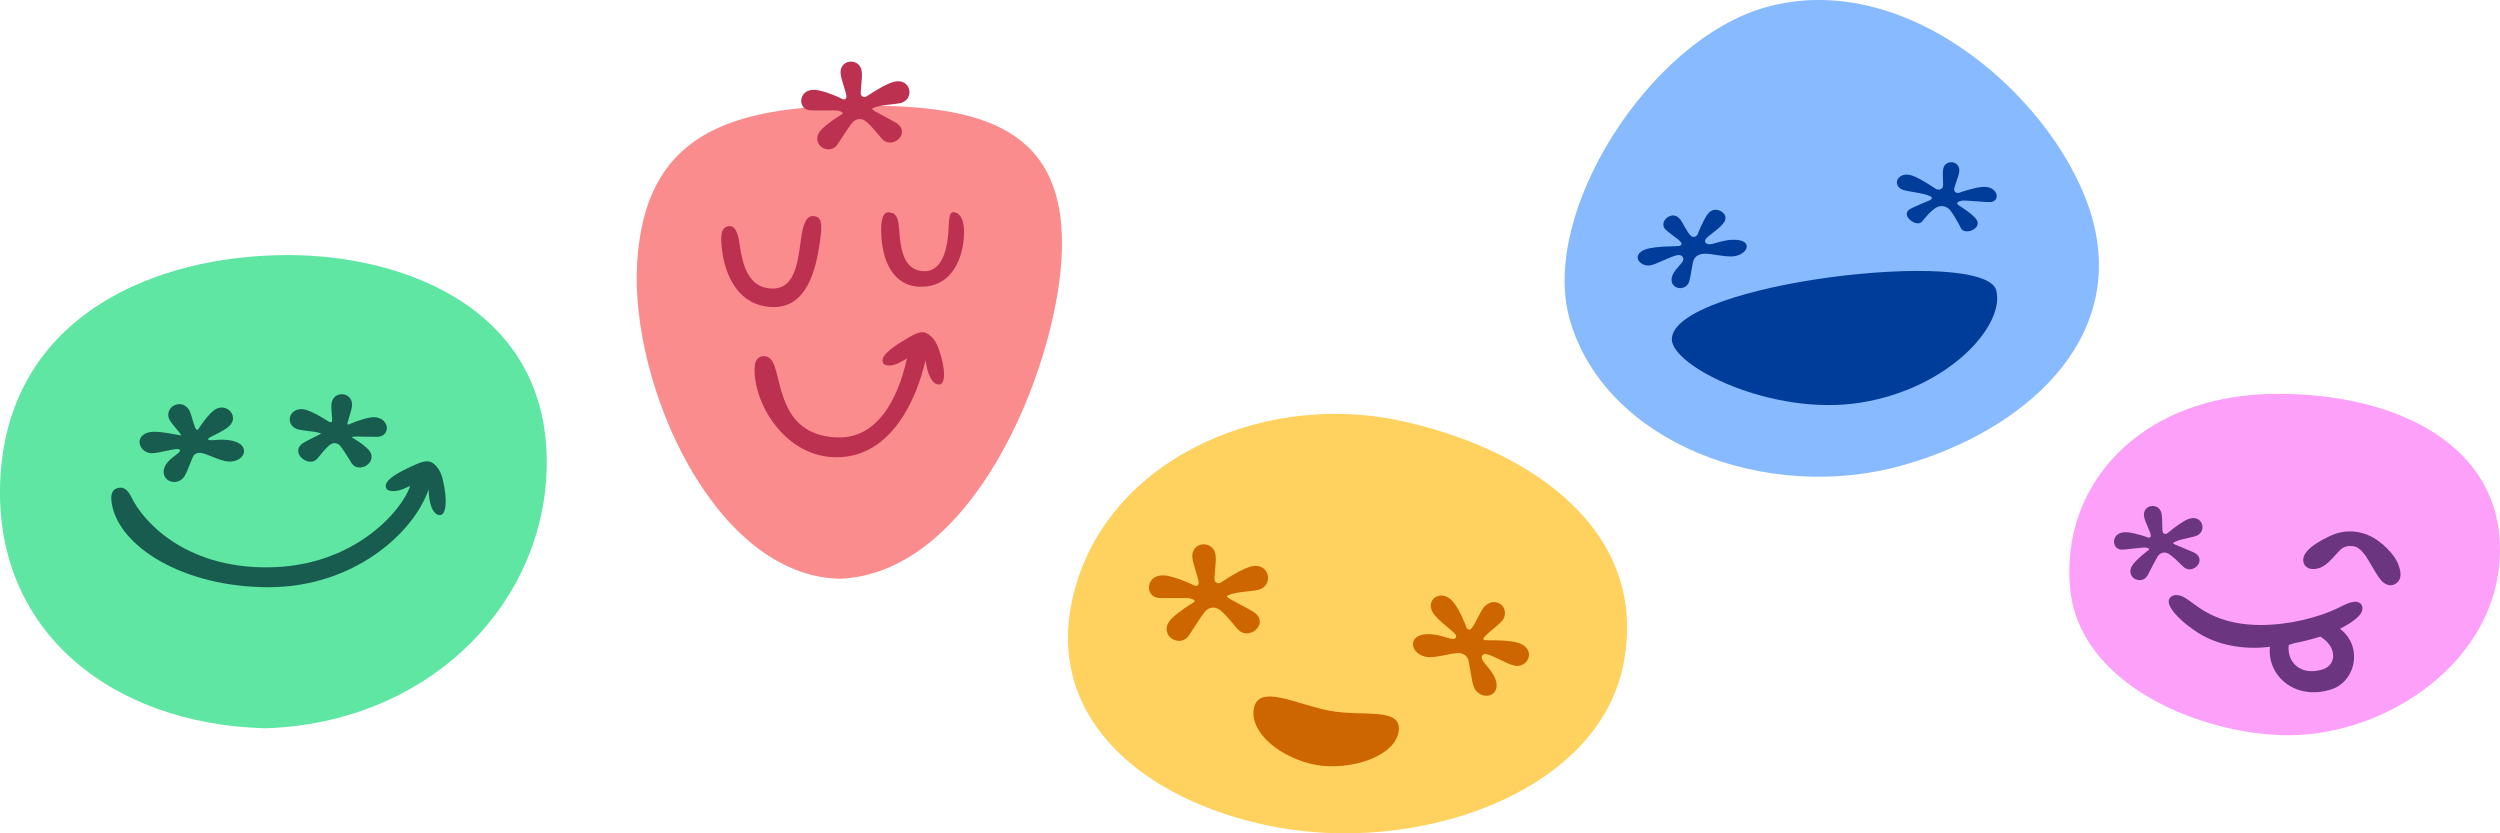 <svg xmlns="http://www.w3.org/2000/svg" width="960" height="320" viewBox="0 0 960 320"><g><path d="M874.54,151.23c47.44,0,85.46,20.62,85.46,59.66,0,42.83-43.33,71.44-81.22,71.44-32.2,0-80.23-18.57-83.85-56.34-3.81-39.68,26.85-74.75,79.62-74.75" fill="#fda0f9"></path><path d="M835.09,208.14c1.09-.68,3.25-1.15,5.15-1.57,1.25-.27,2.55-.55,3.37-.89,2.13-1.03,2.53-3.15,1.82-4.73-.68-1.48-2.49-2.76-5.41-1.52-1.22,.53-3.52,1.86-7.56,5.18l-.16,.13c-.23,.23-.62,.34-.97,.26-.38-.07-.71-.32-.84-.62-.16-.54-.17-1.7-.19-2.96-.02-1.51-.04-3.23-.29-4.24-.34-1.66-1.45-2.71-3.05-2.87-1.13-.12-2.22,.3-2.92,1.11-.74,.85-.96,2.02-.64,3.3,.25,1.04,.82,2.37,1.37,3.66,.65,1.51,1.2,2.82,1.15,3.36-.03,.27-.13,.48-.3,.59-.25,.17-.6,.13-.78,.08l-.07-.03c-.33-.16-4.52-1.64-7.69-1.96-3.62-.37-5.11,1.51-5.29,3.23-.15,1.5,.73,3.2,2.67,3.39,.64,.07,2.62-.14,5.13-.42,2.37-.26,3.93-.44,4.21-.36l.12,.02c.71,.07,1.28,.3,1.35,.55,.03,.11-.04,.23-.19,.36l-.27,.21c-3.19,2.49-5.24,4.46-6.09,5.87-.74,1.16-.85,2.46-.32,3.56,.52,1.08,1.6,1.8,2.87,1.92,.14,.01,.27,.02,.4,.02,1.26,0,2.31-.63,3.01-1.81l.55-1.07c.91-1.77,2.6-5.06,3.3-6.18,.7-1.11,2.12-1.95,3.69-1.31,1.38,.57,3.25,2.4,4.81,3.92,.71,.69,1.32,1.28,1.74,1.6,1.06,.81,2.39,.93,3.65,.33,1.3-.62,2.19-1.86,2.22-3.1,.02-.83-.32-2.01-2.09-2.97-.76-.36-2.39-1.03-3.98-1.68l-.27-.11c-1.3-.53-2.52-1.03-3.15-1.31l-.24-.14c-.32-.19-.45-.29-.44-.39,.01-.1,.15-.26,.6-.44ZM894.86,205.74c-8.49,3.98-11.18,7.46-10.25,10.44,.53,1.71,2.59,2.99,5.89,1.98,2.61-.8,4.94-3.48,6.87-5.65,1.7-1.91,2.91-3.19,6.38-2.76,1.86,.23,3.51,2.14,4.64,3.69,.5,.69,1.23,1.94,2.07,3.38,1.25,2.14,2.66,4.56,3.7,5.78,1.4,1.82,3.57,2.53,4.96,1.95,3.59-1.48,2.92-4.95,1.75-8.03s-5.89-8.68-11.59-11.07c-4.87-2.04-10.02-1.77-14.4,.29ZM898.37,233.19c-8.13,4.09-19.87,6.81-30.1,6.81-14.42,0-21.82-5.1-25.79-8.06s-5.02-3.43-6.96-3.43c-.96,0-2.74,.71-2.74,2.42,0,3.31,5.81,8.5,10.58,11.6,6.23,4.28,15.82,6.97,26.24,6.04,17.81-1.6,30.73-6.59,36.14-11.96,2.08-2.07,1.74-4.54,.07-5.27-1.67-.73-3.91,.06-7.44,1.84ZM896.34,240.03l-24.63,7.79c-1.52,11.5,9.54,21.45,23.59,16.87,9.87-3.22,12.73-18.36,1.04-24.66Zm-4.59,17.08c-8.53,2.52-13.64-2.98-12.88-9.44l11.28-3.66c7.25,3.59,7.59,11.33,1.6,13.1Z" fill="#6b357f"></path></g><g><path d="M330.92,40.52c-51.72,.01-83.5,11.5-86.28,60.82-2.62,46.62,29.58,119.61,77.61,120.9,51.52-1.74,82.77-80.03,85.36-122.56,3.13-51.31-31.35-59.17-76.7-59.16h0Z" fill="#fa8c8e"></path><path d="M360.41,133.8c-1.34-3.86-3.9-5.89-5.6-6.17-1.98-.25-3.76,.64-8.39,3.47-4.11,2.56-8.8,5.86-7.2,8.41,.89,1.42,4.18,.9,6.5-.41l2.54-1.43c-2.15,9.63-8.59,31.14-27.07,30.29-19.77-.91-20.76-17.78-23.52-26.63-.93-2.97-2.21-4.71-4.62-4.56-2.41,.15-3.31,2.22-3.3,5.25,.02,14,12.32,33.56,31.45,33.57,21.46,0,30.98-23.11,34.24-37.37h0c.47,4.76,2.45,9.88,5.42,9.4,2.02-.33,2.55-5.21-.44-13.82ZM279.53,86.9c2.73-.56,3.86,2.39,4.5,6.97,1.12,8.03,3.35,16.34,11.84,16.91,9.24,.63,10.42-9.5,11.63-18.44,.8-5.92,1.95-9.66,4.97-9.36,3.02,.29,3.48,2.6,2.24,10.83-1.48,9.86-4.95,24.09-17.46,24.1-13.67,0-18.89-12.23-20.02-22.14-.58-5.11-.45-8.3,2.31-8.87ZM341.08,81.53c4.37,0,3.93,4.63,4.46,9.71,.61,5.89,2.19,12.36,8.78,12.88,6.62,.52,8.92-6.54,9.66-12.92,.64-5.44-.11-10.37,2.61-9.69,3.55,.9,4.12,6.23,3.27,12.06-1.13,7.83-5.58,16.54-16.11,16.54-10.83,0-14.51-9.95-15.21-18.11-.49-5.67-.03-10.48,2.53-10.48ZM335.68,41.35c1.41-.69,4.07-.99,6.42-1.25,1.54-.17,3.14-.35,4.16-.65,2.68-.96,3.41-3.45,2.75-5.42-.62-1.85-2.64-3.61-6.27-2.48-1.53,.48-4.47,1.79-9.75,5.3l-.2,.13c-.32,.26-.82,.34-1.24,.21-.47-.14-.84-.5-.97-.89-.12-.67,0-2.09,.15-3.6,.17-1.82,.36-3.89,.19-5.14-.2-2.03-1.4-3.42-3.28-3.81-1.34-.28-2.69,.09-3.62,.96-.98,.92-1.4,2.29-1.18,3.86,.17,1.27,.69,2.96,1.2,4.58,.59,1.91,1.1,3.56,.97,4.22-.07,.34-.22,.58-.45,.71-.33,.18-.76,.08-.99,0l-.08-.05c-.37-.24-5.22-2.53-9.01-3.32-4.28-.89-6.28,1.07-6.73,3.2-.37,1.77,.48,3.9,2.76,4.37,.75,.16,3.16,.15,6.23,.13,2.9-.02,4.82-.03,5.14,.1l.14,.04c.86,.18,1.53,.54,1.59,.87,.03,.15-.07,.31-.3,.45l-.35,.22c-4.15,2.6-6.87,4.72-8.07,6.3-1.02,1.3-1.32,2.83-.82,4.21,.49,1.35,1.68,2.34,3.19,2.65,.32,.07,.62,.1,.93,.1,1.32,0,2.49-.62,3.37-1.81l.79-1.21c1.32-2.02,3.77-5.79,4.77-7.05,1-1.27,2.83-2.11,4.66-1.13,1.6,.86,3.63,3.3,5.27,5.26l.07,.08c.76,.91,1.42,1.69,1.88,2.13l.05,.05c1.16,1.06,2.71,1.35,4.26,.79,1.62-.58,2.84-1.95,3.04-3.42,.13-.98-.13-2.44-2.12-3.8-.87-.53-2.77-1.55-4.61-2.53l-.19-.1c-1.54-.82-2.99-1.6-3.74-2.04l-.27-.2c-.39-.3-.53-.43-.5-.57,.03-.13,.23-.32,.8-.48Z" fill="#bc3150"></path></g><g><path d="M730.9,178.6c46.03-13.07,85.89-47.76,72.44-95.1-12.29-43.25-69.73-96.49-125.56-80.64-44.47,12.63-86.62,78.92-75.02,119.76,13.5,47.52,75.64,70.89,128.14,55.98h0Z" fill="#88baff"></path><path d="M735.15,85.5c-1.23-.47-2.39-1.5-2.8-2.56-.39-1-.06-1.92,1.04-2.63,.71-.4,2.35-1.16,4.04-1.88,1.39-.59,2.75-1.15,3.51-1.49,.1-.06,.15-.09,.25-.15,.38-.23,.74-.44,.65-.83-.04-.18-.22-.51-.99-.74-1.4-.7-3.96-1.12-6.22-1.5-1.51-.25-2.95-.49-3.84-.78-2.25-.86-2.83-2.74-2.08-4.11,.71-1.29,2.7-2.41,5.66-1.38,1.35,.47,3.86,1.69,8.68,4.87l.15,.1c.41,.32,1.03,.46,1.58,.35,.59-.12,1.07-.47,1.28-.95,.15-.6,.08-1.74,.03-3.04-.07-1.47-.1-3.09,.14-4.03,.29-1.39,1.29-2.25,2.64-2.43,.96-.13,1.88,.16,2.56,.79,.71,.66,1.06,1.63,.93,2.74-.11,.96-.53,2.28-.99,3.56-.64,1.81-1.08,2.98-.95,3.6,.11,.51,.41,.77,.64,.9,.37,.2,.86,.23,1.39,.09l.1-.04c.31-.15,4.85-1.73,8.19-2.14,3.54-.44,5.39,1.12,5.89,2.74,.41,1.31-.27,2.81-2.16,3.02-.71,.08-3.44-.12-5.84-.3-3.24-.24-4.69-.34-5.07-.23h-.04c-.52,.06-1.75,.28-1.92,.9-.06,.2-.02,.51,.44,.82,.13,.08,.19,.12,.32,.2,3.73,2.36,5.91,4.2,6.69,5.44,.6,.96,.52,2-.21,2.87-.71,.85-1.89,1.41-3.09,1.54-1.34,.14-2.27-.3-2.82-1.29-.07-.16-.22-.47-.41-.86-.8-1.61-2.72-4.79-3.6-5.9-.96-1.22-2.91-2.13-4.84-1.34-1.56,.63-3.41,2.54-4.67,4.04-.59,.7-1.05,1.31-1.36,1.63h0c-.7,.72-1.7,.87-2.89,.41ZM638.78,99.97c-1.84,.81-3.7,1.65-4.9,1.89-2.33,.47-4.44-.86-4.92-2.39-.45-1.42,.61-3.37,4.6-4.17,2.84-.57,7.25-.7,9.37-.76,.61-.02,1.06-.03,1.27-.05,.97,.02,1.32-.36,1.44-.59,.09-.17,.22-.63-.42-1.16-.49-.63-1.81-1.57-3.13-2.55-1.17-.87-2.32-1.77-2.87-2.45-.66-.93-.64-2.1-.04-3.11,.57-.94,1.53-1.61,2.64-1.84,1.18-.25,2.34,.24,3.34,1.35,.55,.73,1.19,1.94,1.86,3.13,.79,1.39,1.6,2.73,2.28,3.28,.42,.34,.92,.49,1.39,.4h.02c.36-.08,.87-.32,1.22-1.05,.14-.46,2.29-5.8,3.99-7.9,1.39-1.72,3.28-1.73,4.75-.98,1.2,.61,2.47,1.96,1.68,3.76-.63,1.44-2.68,3.14-4.46,4.51-1.21,.93-2.3,1.75-2.78,2.35-.4,.46-.5,1.01-.23,1.45,.28,.47,.91,.73,1.74,.71,.72-.07,1.57-.32,2.56-.59,.92-.26,1.95-.55,3.1-.78,3.72-.75,7.87-.49,8.43,1.8,.36,1.49-1.33,3.49-4.41,4.1-1.95,.39-4.98-.09-7.46-.47-1.4-.21-2.62-.4-3.54-.43-.67-.04-1.29,0-1.86,.11-1.62,.33-2.78,1.26-3.2,2.66-.19,.63-.39,1.69-.6,2.92-.31,1.81-.62,3.81-.98,4.89-.43,1.56-1.68,2.33-2.74,2.56-1.02,.22-2.07-.01-2.87-.64-.89-.69-1.33-1.77-1.15-3.06,.25-1.71,1.57-3.3,2.7-4.57,.73-.81,1.39-1.53,1.63-2.13,.27-.68,.17-1.35-.29-1.78-.44-.42-1.13-.56-1.94-.4-1.33,.27-3.24,1.1-5.21,1.97ZM641.98,130.17c.51-21.4,120.2-35.56,124.58-18.65,3.47,13.4-18.21,37.71-52.16,43.1s-72.67-14.03-72.42-24.45Z" fill="#003d9a"></path></g><g><path d="M110.6,97.95c-51.72,.01-106.97,23.6-110.44,85.25-3.28,58.27,41.73,94.86,101.77,96.47,61.66-2.08,104.74-45.63,107.83-96.13,3.92-64.13-53.81-85.6-99.16-85.59h0Z" fill="#5fe6a3"></path><path d="M148.41,163.43c-.53-1.87-2.56-3.79-6.54-3.06-3.3,.61-7.55,2.43-7.83,2.6h-.02c-.23,.08-.39,.07-.46,.03-.05-.03-.09-.1-.12-.2-.08-.35,.34-1.7,.78-3.08,.49-1.55,.83-2.79,.94-3.78,.16-1.41-.29-2.71-1.23-3.57-.91-.83-2.15-1.17-3.4-.93-1.76,.34-2.96,1.64-3.2,3.43-.19,1.08-.06,2.78,.07,4.29l.02,.2c.09,.97,.17,1.97,.11,2.43-.08,.15-.25,.28-.46,.33-.24,.06-.5,0-.63-.1l-.21-.14c-3.76-2.37-6.61-3.87-8.48-4.44-3.25-1.01-5.46,.39-6.22,2.21-.39,.93-.37,2,.04,2.92,.46,1.03,1.4,1.84,2.68,2.28,.89,.25,2.23,.41,3.69,.59,1.9,.23,4.26,.51,5.44,1.05-.46,.24-1.13,.57-1.88,.95l-1.25,.63c-.88,.44-3.02,1.53-4,2.13-1.93,1.34-1.84,2.9-1.62,3.72,.37,1.35,1.6,2.58,3.13,3.12,1.51,.54,2.96,.24,3.98-.8,.29-.3,.65-.74,1.1-1.31l.39-.49c.65-.81,2.65-3.29,4.09-4,1.32-.65,2.67-.03,3.36,.82,.8,.97,2.77,3.97,3.77,5.65,.23,.39,.41,.7,.54,.92,.74,1.11,1.82,1.69,3.11,1.69,.27,0,.54-.03,.82-.08,1.43-.26,2.67-1.11,3.31-2.28,.69-1.26,.57-2.75-.33-3.99-1.01-1.38-3.32-3.16-6.88-5.3,.17-.06,.4-.13,.67-.17l.13-.03c.34-.08,2.1-.04,4.33,.01,2.9,.07,4.85,.1,5.54-.02,1.02-.18,1.86-.72,2.36-1.52,.5-.8,.64-1.8,.37-2.74ZM85.67,168.83c-1.13-.01-2.17,.06-3.06,.13-.87,.06-1.62,.11-2.1,.06-.4-.08-.62-.24-.65-.35-.02-.08,.05-.2,.23-.34,.43-.37,1.48-.89,2.58-1.43l.25-.13c2.25-1.12,4.49-2.34,5.6-3.69,1.6-1.94,1-4.09-.31-5.35-1.38-1.34-3.81-1.89-6.13-.12-2.36,1.8-5.44,6.39-5.89,7.13-.13,.16-.31,.34-.51,.34h0c-.12,0-.28-.11-.4-.28-.45-.6-.97-2.39-1.25-3.34l-.13-.43c-.35-1.22-.69-2.37-1.1-3.27-.94-1.66-2.3-2.57-3.83-2.58-1.44,.02-2.69,.61-3.52,1.68-.92,1.2-1.1,2.73-.46,4.15,.46,.89,1.41,2.05,2.34,3.17l.25,.3c.84,1.01,1.71,2.05,1.94,2.57l.1,.18h0c-.07,0-.15,0-.25-.03l-.1-.02c-.18-.03-.57-.1-1.13-.21-1.92-.37-5.92-1.14-8.62-1.17-.05,0-.1,0-.14,0-2.71,0-4.11,.86-4.82,1.59-.67,.69-1.01,1.57-.97,2.47,.09,2,1.92,4.17,4.74,4.2,1.21-.01,3.02-.39,4.93-.81l.11-.02c1.73-.38,3.66-.81,4.85-.8,.19,0,.65,.04,.83,.31,.11,.18,.07,.46-.11,.73-.24,.37-.9,.86-1.6,1.39l-.11,.08c-1.49,1.12-3.14,2.46-3.94,4.25-.67,1.51-.59,3.05,.23,4.21,.74,1.05,1.99,1.68,3.35,1.68s3.17-.66,4.13-2.46c.58-.98,1.24-2.65,1.88-4.27l.19-.48c.42-1.07,.82-2.07,1.1-2.59,.62-1.17,1.68-1.39,2.53-1.39,.44,0,.92,.08,1.45,.24,.76,.2,1.83,.63,3.04,1.12,2.18,.88,4.88,1.97,6.86,1.99,1.87,.02,3.54-.58,4.6-1.64,.69-.69,1.07-1.54,1.06-2.38-.03-3.17-4.36-4.33-8.05-4.37ZM170,183.99c-.94-3.97-3.28-6.26-4.94-6.71-1.94-.46-3.81,.25-8.7,2.59-4.35,2.13-9.35,4.93-8.02,7.63,.74,1.51,4.06,1.32,6.5,.26l2.68-1.16c-3.12,9.36-21.33,30.92-54.41,31.26-33.08,.33-48.67-18.68-52.5-26.67-1.34-2.8-2.87-4.34-5.23-3.85-2.37,.49-2.95,2.67-2.51,5.68,2.47,16.81,27.53,32.47,60.24,32.47,32.71,0,55.81-20.84,61.49-37.61h0c-.01,4.79,1.43,10.08,4.43,9.91,2.05-.12,3.07-4.92,.97-13.79Z" fill="#175c4f"></path></g><g><path d="M536.62,161.33c-52.99-10.98-113.91,16.07-125.06,69.84-9.48,45.72,28.45,76.13,75.63,85.91,56.53,11.71,125.91-12.34,136.06-61.33,10.99-53-37.79-84.29-86.63-94.41Z" fill="#ffd260"></path><path d="M483.72,239.15c.14-1.08-.15-2.68-2.33-4.18-.95-.57-3-1.67-4.98-2.74l-.42-.22c-1.64-.88-3.2-1.71-4-2.18l-.3-.22c-.43-.33-.58-.47-.55-.62,.03-.15,.25-.35,.88-.53,1.55-.76,4.48-1.09,7.06-1.37,1.78-.2,3.47-.39,4.58-.71,2.94-1.05,3.75-3.8,3.03-5.96-.69-2.03-2.9-3.97-6.9-2.73-1.69,.53-4.92,1.97-10.72,5.83l-.22,.15c-.35,.28-.9,.37-1.36,.23-.51-.16-.92-.55-1.06-.97-.14-.74,0-2.29,.16-3.96,.18-2.01,.39-4.28,.2-5.66-.22-2.23-1.54-3.76-3.61-4.19-1.47-.31-2.96,.09-3.98,1.06-1.08,1.01-1.54,2.52-1.29,4.25,.19,1.4,.76,3.25,1.32,5.04,.65,2.1,1.21,3.91,1.06,4.64-.08,.37-.25,.64-.5,.78-.37,.2-.84,.09-1.09,0l-.09-.05c-.41-.26-5.74-2.78-9.92-3.65-4.71-.98-6.91,1.18-7.4,3.52-.4,1.94,.53,4.29,3.04,4.81,.83,.17,3.6,.17,6.86,.14,3.19-.02,5.3-.03,5.65,.11l.15,.04c.95,.2,1.69,.59,1.75,.95,.03,.16-.08,.34-.33,.5l-.39,.24c-4.56,2.86-7.55,5.19-8.87,6.93-1.13,1.43-1.46,3.11-.9,4.63,.54,1.48,1.85,2.57,3.51,2.92,.35,.07,.69,.11,1.02,.11,1.45,0,2.74-.68,3.7-1.99l.9-1.39c1.44-2.21,4.12-6.32,5.21-7.7,1.1-1.39,3.11-2.32,5.13-1.24,1.76,.95,3.99,3.63,5.8,5.79l.09,.11c.83,.99,1.55,1.85,2.05,2.32,1.28,1.21,3.01,1.55,4.74,.93,1.79-.63,3.13-2.15,3.34-3.77ZM581.84,246.53c-3.02-.63-7.63-.66-9.85-.67-.62,0-1.07,0-1.35-.02-.74,.04-.93-.24-.98-.35-.04-.1-.1-.39,.34-.83l.07-.08c.48-.72,1.92-1.91,3.33-3.08,1.34-1.11,2.73-2.26,3.5-3.19,1-1.32,1.27-2.97,.73-4.41-.51-1.36-1.66-2.32-3.16-2.63-1.6-.33-3.32,.39-4.76,2.02-.73,.97-1.53,2.52-2.33,4.08-.84,1.64-1.72,3.34-2.39,3.98-.32,.31-.67,.45-1,.39-.37-.08-.69-.4-.91-.88-.16-.54-2.73-7.3-5.41-10.12-2.29-2.56-5.07-2.45-6.7-1.26-1.45,1.07-2.26,3.25-.79,5.67,1.12,1.93,3.63,4,5.71,5.71,1.32,1.09,2.47,2.03,2.96,2.71,.31,.39,.4,.84,.22,1.2-.19,.39-.68,.6-1.26,.61-.67-.06-1.51-.31-2.57-.63-.92-.28-2.06-.62-3.29-.87-2.14-.45-4.21-.5-5.81-.14-1.98,.44-3.19,1.47-3.5,2.98-.22,1.08,.13,2.29,.97,3.3,.89,1.07,2.25,1.84,3.84,2.17,2.14,.45,5.44-.23,8.09-.77l.11-.02c1.41-.29,2.63-.53,3.55-.59,.64-.06,1.24-.04,1.78,.07,1.5,.31,2.54,1.29,2.93,2.77,.19,.73,.4,2,.65,3.52,.37,2.26,.78,4.82,1.28,6.23,.67,2.23,2.51,3.36,4.01,3.67,.33,.07,.65,.1,.97,.1,1.12,0,2.15-.42,2.87-1.18,1.01-1.08,1.28-2.69,.76-4.52-.62-2.34-2.26-4.29-3.6-5.88-.79-.94-1.47-1.76-1.71-2.39-.24-.64-.17-1.26,.16-1.65,.41-.48,1.04-.46,1.5-.37,1.32,.27,3.29,1.21,5.37,2.21h0c1.99,.96,4.06,1.95,5.41,2.23,2.82,.59,5.05-1.35,5.49-3.48,.41-1.98-.71-4.62-5.22-5.56ZM510.91,272.99c-12.66-2.28-27.66-10.66-29.42-.92-1.75,9.74,11.17,19.37,23.83,21.65,12.66,2.28,29.96-2.86,31.72-12.6,1.75-9.74-13.47-5.85-26.13-8.13Z" fill="#ce6600"></path></g></svg>